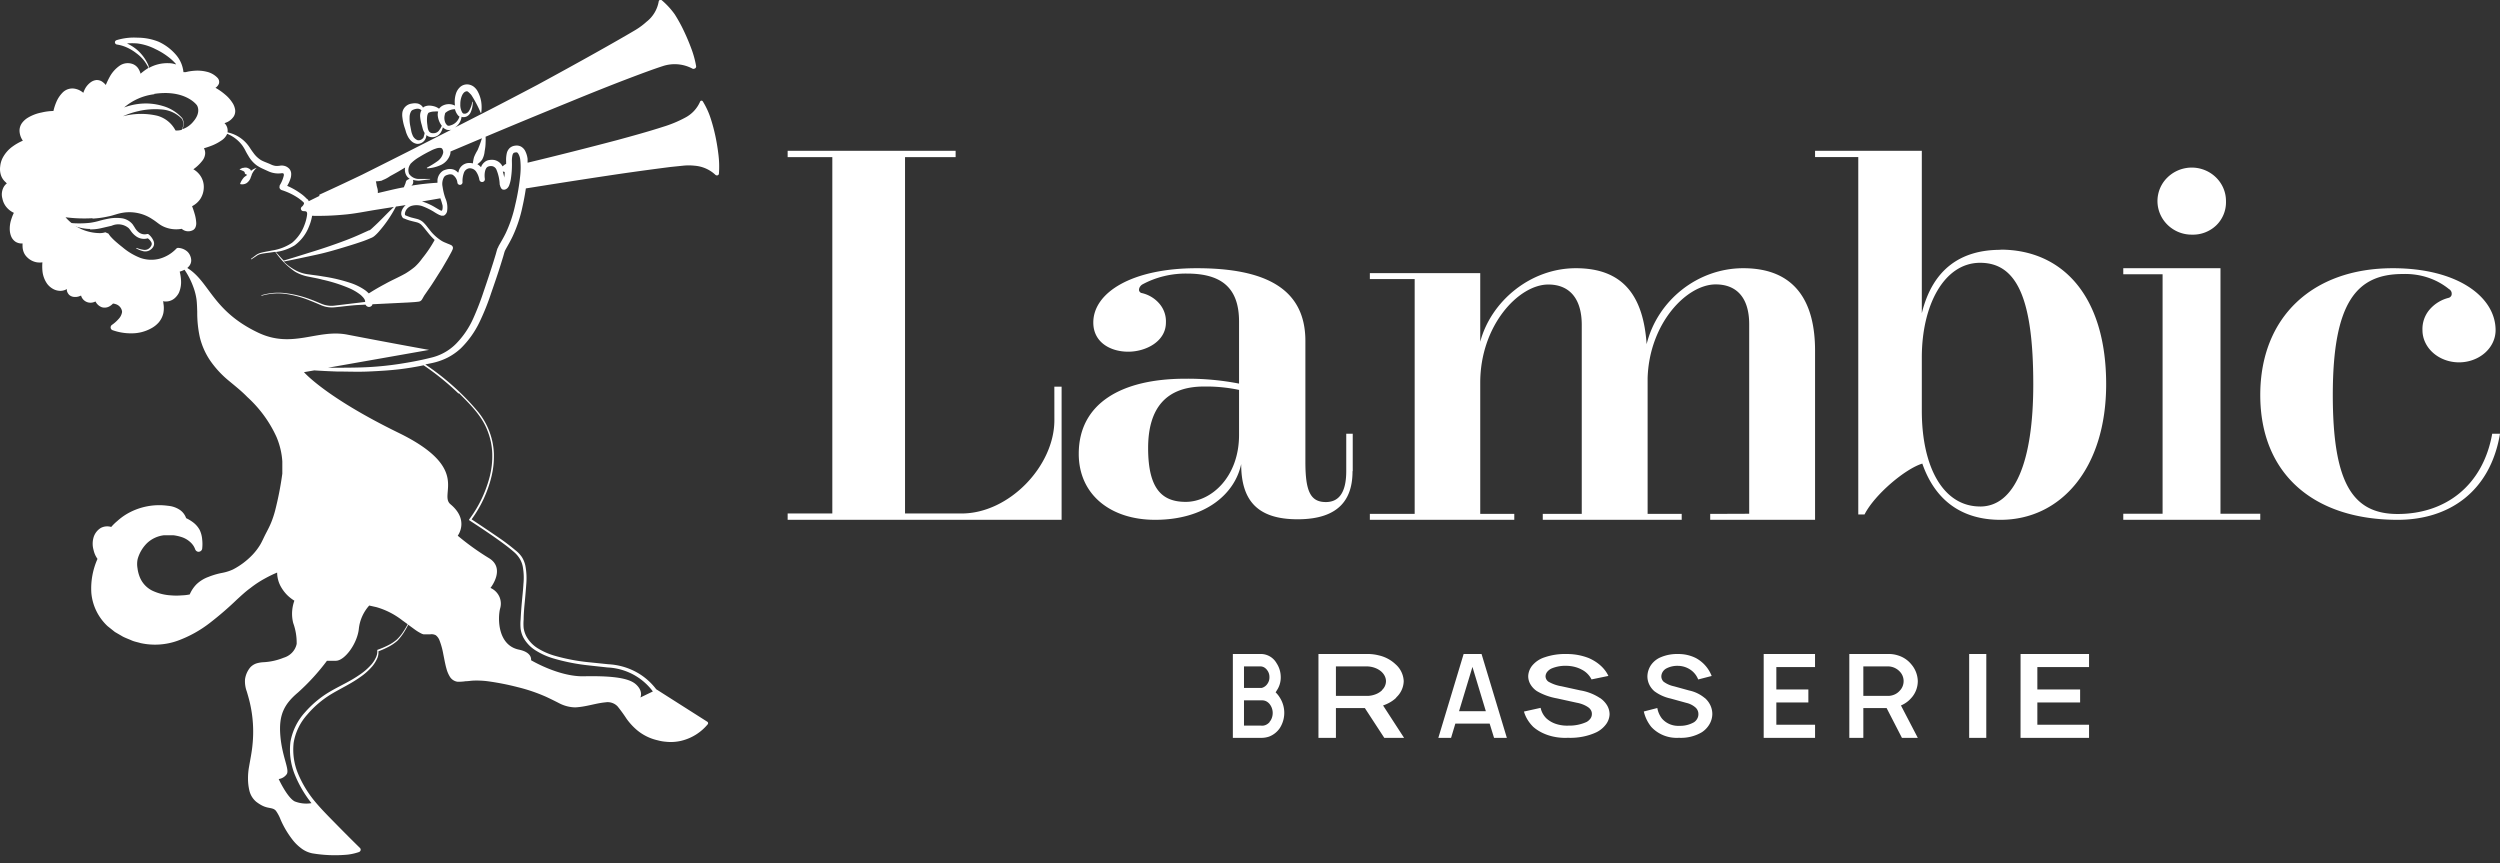<?xml version="1.0" encoding="UTF-8"?> <svg xmlns="http://www.w3.org/2000/svg" width="84" height="29" fill="none"><rect width="100%" height="100%" fill="#333333" stroke="none"/><path fill="#fff" d="M8.163 5.639a.5.5 0 0 0-.106.048.01.01 0 0 0 0 .014q.05.015.097.038.04.014.067.046c0 .016 0 .054.033.066l.049.024c-.033.04-.09.058-.125.108a.6.6 0 0 0-.11.194q0 .005.003.008a.28.28 0 0 0 .214-.032.38.38 0 0 0 .139-.184c0-.018.016-.042.023-.06l.011-.04a.602.602 0 0 1 .163-.226v-.01a.01.01 0 0 0 .009.006.5.5 0 0 0-.18.088l-.02.018v-.014c-.015-.046-.064-.068-.116-.09a.22.22 0 0 0-.134 0M42.855 23.27c.013-.02.03-.042.042-.066a.78.78 0 0 0 .136-.463.85.85 0 0 0-.142-.46.61.61 0 0 0-.569-.306h-.898v2.817h.947a.8.8 0 0 0 .269-.042.76.76 0 0 0 .364-.29.95.95 0 0 0 .007-1.006.9.9 0 0 0-.153-.194m-1.06-.869h.56a.26.26 0 0 1 .118.034q.056.032.097.088a.37.37 0 0 1 .08.234.36.36 0 0 1-.064.223.33.33 0 0 1-.198.145h-.593zm.862 1.869a.36.36 0 0 1-.136.1.3.3 0 0 1-.16.02h-.566v-.848h.61a.3.3 0 0 1 .146.036.36.36 0 0 1 .119.107.485.485 0 0 1 .06.45.4.4 0 0 1-.08.135M46.908 23.439a.77.77 0 0 0 .257-.556.8.8 0 0 0-.275-.564 1.2 1.2 0 0 0-.561-.298 1.5 1.5 0 0 0-.382-.047H44.3v2.818h.587v-1.001h.972l.653 1.001h.665l-.706-1.088c.175-.06.329-.15.447-.265m-.477-.25a.65.65 0 0 1-.216.137.8.8 0 0 1-.271.056h-1.067v-.991h1.056q.132.005.25.048a.7.7 0 0 1 .207.116c.107.091.167.208.169.33a.41.41 0 0 1-.139.306M49.178 21.974l-.85 2.818h.428l.144-.48h1.152l.148.48h.43l-.85-2.818zm-.154 1.922.45-1.488.45 1.488zM53.754 23.451a1.7 1.7 0 0 0-.652-.253l-.634-.139a1.3 1.3 0 0 1-.444-.157.23.23 0 0 1-.094-.176.26.26 0 0 1 .063-.16.4.4 0 0 1 .162-.114 1.2 1.2 0 0 1 .471-.081c.187.002.369.046.52.128a.74.74 0 0 1 .329.329l.567-.117c-.117-.253-.352-.466-.66-.6a2 2 0 0 0-.741-.136 2.1 2.1 0 0 0-.74.11.9.9 0 0 0-.398.255.6.6 0 0 0-.155.375.54.54 0 0 0 .073.275.7.7 0 0 0 .216.23c.2.118.43.202.678.246l.664.146c.139.025.268.075.375.146a.3.3 0 0 1 .1.103q.034.06.033.124a.26.26 0 0 1-.045.154.4.4 0 0 1-.135.12 1.4 1.4 0 0 1-.607.122 1.2 1.2 0 0 1-.409-.054.9.9 0 0 1-.331-.188.7.7 0 0 1-.195-.355l-.56.124c.052.185.157.36.309.512.142.126.322.225.524.289.203.064.423.092.642.081.337.013.671-.051.958-.185a.9.9 0 0 0 .32-.263.6.6 0 0 0 .124-.343.6.6 0 0 0-.084-.299.8.8 0 0 0-.237-.247M57.281 23.455a1.2 1.2 0 0 0-.523-.254l-.507-.14a.9.9 0 0 1-.355-.157.25.25 0 0 1-.075-.176.3.3 0 0 1 .05-.16.33.33 0 0 1 .13-.114.8.8 0 0 1 .378-.082.76.76 0 0 1 .38.106.7.7 0 0 1 .3.352l.453-.117a1.16 1.16 0 0 0-.53-.602 1.3 1.3 0 0 0-.593-.136 1.4 1.4 0 0 0-.592.11.75.75 0 0 0-.32.256.7.7 0 0 0-.124.376.64.64 0 0 0 .059.277q.061.131.174.23c.159.118.344.203.543.246l.529.146a.7.7 0 0 1 .3.147.29.29 0 0 1 .108.228.3.3 0 0 1-.037.154.34.34 0 0 1-.107.12.93.93 0 0 1-.488.123.75.75 0 0 1-.327-.054.7.7 0 0 1-.265-.19.8.8 0 0 1-.156-.355l-.454.117c.042.186.126.361.247.513.114.126.258.225.42.29s.338.092.514.081c.27.014.537-.051.766-.185a.8.8 0 0 0 .255-.264.7.7 0 0 0 .1-.344.7.7 0 0 0-.066-.3.75.75 0 0 0-.189-.247M59.26 24.792h1.726v-.441h-1.301v-.748h1.076v-.437h-1.076v-.752h1.3v-.44H59.26zM64.232 23.439a.85.85 0 0 0 .206-.556.9.9 0 0 0-.22-.564.92.92 0 0 0-.449-.298 1 1 0 0 0-.309-.047h-1.323v2.818h.471v-1.001h.782l.515 1.001h.533l-.566-1.088c.14-.06.264-.15.358-.265m-.383-.25a.5.5 0 0 1-.172.138.54.54 0 0 1-.219.055h-.848v-.991h.848a.55.55 0 0 1 .367.164.464.464 0 0 1 .025.635M66.74 21.974h-.576v2.818h.575zM67.89 24.792h2.302v-.441h-1.737v-.748h1.437v-.437h-1.437v-.752h1.737v-.44h-2.301zM35.427 14.118c0 1.54-1.522 3.135-3.118 3.135h-1.9V5.28h1.7v-.213h-5.644v.213h1.501v11.973h-1.501v.213h9.205v-4.473h-.244zM45.452 15.827v-1.254h-.218v1.254c0 .783-.289 1.042-.686 1.042-.524 0-.687-.375-.687-1.352v-4.061c0-1.743-1.319-2.444-3.65-2.444-2.172 0-3.476.815-3.476 1.825 0 .668.578.98 1.173.98s1.267-.344 1.267-.98a.91.91 0 0 0-.218-.632 1.1 1.1 0 0 0-.614-.363.13.13 0 0 1-.055-.047.1.1 0 0 1-.017-.066.2.2 0 0 1 .039-.103.24.24 0 0 1 .087-.076c.448-.24.96-.364 1.482-.358 1.138 0 1.753.456 1.753 1.612v2.085a9 9 0 0 0-1.808-.164c-2.15 0-3.578.832-3.578 2.524 0 1.37 1.067 2.217 2.566 2.217 1.662 0 2.675-.848 2.892-1.874 0 1.222.543 1.856 1.896 1.856 1.447 0 1.845-.732 1.845-1.612m-3.813-1.222c0 1.418-.94 2.249-1.79 2.249-.776 0-1.265-.408-1.265-1.808 0-1.353.615-2.068 1.88-2.068.395-.005.79.033 1.175.114zM57.463 17.267v.199h3.523V11.78c0-1.624-.654-2.768-2.413-2.768-1.527 0-2.884 1.078-3.246 2.553-.11-1.594-.764-2.553-2.379-2.553-1.527 0-2.85 1.112-3.212 2.471V9.177h-3.709v.2h1.506v7.89h-1.506v.199h4.853v-.2h-1.144v-4.408c0-1.923 1.29-3.298 2.287-3.298.69 0 1.124.446 1.124 1.36v6.347h-1.31v.199h4.668v-.2H55.36v-4.561c.055-1.84 1.31-3.149 2.287-3.149.69 0 1.126.43 1.126 1.341v6.365zM74.608 9.012h-3.266v.203h1.321v8.047h-1.321v.204h4.603v-.204h-1.337zM73.65 7.884a1.13 1.13 0 0 0 .82-.316 1.08 1.08 0 0 0 .323-.803 1.1 1.1 0 0 0-.19-.629 1.15 1.15 0 0 0-.517-.418 1.17 1.17 0 0 0-1.257.242 1.105 1.105 0 0 0-.248 1.232c.088.206.237.382.427.505.19.124.414.189.642.187M83.738 14.573c-.313 1.76-1.588 2.697-3.176 2.697-1.514 0-2.18-1.04-2.18-3.999 0-3.127.812-4.064 2.347-4.064.284-.01.568.029.835.115.266.087.511.22.72.39q.046.026.071.07a.16.16 0 0 1 .022.092.12.12 0 0 1-.023.078.15.15 0 0 1-.07.053 1.24 1.24 0 0 0-.66.409 1 1 0 0 0-.229.68c0 .286.13.561.36.764s.543.317.868.317c.326 0 .638-.114.869-.317s.36-.478.36-.764c0-1.107-1.258-2.082-3.454-2.082-2.696 0-4.453 1.642-4.453 4.26 0 2.65 1.793 4.194 4.62 4.194 1.716 0 3.109-.942 3.435-2.893zM67.216 8.394c-1.313 0-2.276.63-2.643 2.13V5.067h-3.587v.21h1.452v12.01h.21c.333-.663 1.366-1.536 1.942-1.71.438 1.26 1.349 1.889 2.626 1.889 2.028 0 3.551-1.728 3.551-4.557 0-2.985-1.487-4.521-3.551-4.521m-.684 8.63c-1.241 0-1.959-1.326-1.959-3.213v-1.797c0-1.763.754-3.178 1.96-3.178 1.242 0 1.785 1.222 1.785 4.085 0 2.62-.63 4.104-1.786 4.104"></path><path fill="#fff" d="m.197 6.135.035.023a.5.5 0 0 0-.098.109.52.52 0 0 0-.052.41c.026.13.092.248.188.34a.7.7 0 0 0 .196.134q-.05.102-.084.21a1 1 0 0 0-.053.378q.007.105.046.203a.4.4 0 0 0 .156.187q.107.06.228.051a1 1 0 0 0 0 .125q.006.095.043.182.04.091.113.16a.6.6 0 0 0 .33.168q.09.012.18 0a1.6 1.6 0 0 0 0 .274c.012.16.067.313.158.445q.079.105.193.17c.08.047.173.07.266.069a.46.46 0 0 0 .205-.06v.055a.3.3 0 0 0 .081.143c.048.04.108.064.17.066a.4.4 0 0 0 .144-.015l.082-.03.013.039a.331.331 0 0 0 .409.183.4.4 0 0 0 .062-.025l.027.047c.045.066.11.118.186.147a.33.33 0 0 0 .252-.027.5.5 0 0 0 .123-.096.3.3 0 0 1 .08.016c.06.015.116.05.156.097.041.047.066.106.07.168a.43.43 0 0 1-.115.234 1.2 1.2 0 0 1-.227.202.1.1 0 0 0-.037.05.1.1 0 0 0 .027.108.1.1 0 0 0 .035.02c.207.073.425.109.645.105.222 0 .44-.055.636-.16a.9.9 0 0 0 .27-.21.74.74 0 0 0 .153-.31.9.9 0 0 0 0-.333c0-.025 0-.045-.014-.067.063.014.13.014.193 0a.44.44 0 0 0 .209-.107.6.6 0 0 0 .136-.18.9.9 0 0 0 .07-.406 1.5 1.5 0 0 0-.045-.3 1 1 0 0 0 .162-.063q.185.272.297.582.074.199.105.41c.018.138.02.28.025.423q-.004.432.088.855c.069.283.189.552.355.793q.252.36.59.643c.228.19.455.368.648.568.42.382.757.843.988 1.357.107.257.172.529.19.806v.414a11.005 11.005 0 0 1-.243 1.245q-.053.201-.131.395c-.052.129-.118.253-.184.38s-.123.265-.19.375a2 2 0 0 1-.25.327c-.19.2-.413.369-.66.497a1.6 1.6 0 0 1-.39.12q-.224.045-.434.13c-.15.054-.287.139-.402.248a1.1 1.1 0 0 0-.227.341 1.6 1.6 0 0 1-.28.032 2 2 0 0 1-.34 0 1.7 1.7 0 0 1-.64-.16.87.87 0 0 1-.415-.446 1.2 1.2 0 0 1-.08-.308.8.8 0 0 1 .005-.305c.057-.205.167-.391.32-.541a1 1 0 0 1 .56-.26h.324q.162.02.314.075a.8.8 0 0 1 .259.163q.054.05.095.111a.6.6 0 0 1 .06.12.13.13 0 0 0 .097.085.13.13 0 0 0 .09-.023.12.12 0 0 0 .049-.077 1.4 1.4 0 0 0 0-.317.9.9 0 0 0-.085-.318.8.8 0 0 0-.227-.258 1.3 1.3 0 0 0-.227-.136.55.55 0 0 0-.227-.288.84.84 0 0 0-.38-.127 2.153 2.153 0 0 0-1.415.292q-.158.098-.295.223-.109.09-.2.196a.46.46 0 0 0-.35.033.56.56 0 0 0-.25.343.76.76 0 0 0 .007.399.8.8 0 0 0 .132.298c-.16.36-.231.752-.207 1.143.037.424.23.82.543 1.114l.248.198.272.158c.093.047.193.082.289.125s.202.06.304.091c.416.091.85.063 1.25-.082a4 4 0 0 0 1.077-.597q.476-.368.908-.784c.15-.136.291-.27.455-.388q.229-.18.486-.32.2-.111.411-.199 0 .08.014.158.029.172.115.323t.21.277q.109.107.24.187c-.087.24-.102.5-.04.748.082.226.122.464.117.704a.6.6 0 0 1-.152.29.63.63 0 0 1-.281.173 2.1 2.1 0 0 1-.711.154 1 1 0 0 0-.212.04.5.5 0 0 0-.202.131.8.8 0 0 0-.177.399c-.01.14.01.28.059.412.036.122.07.238.098.356a4.3 4.3 0 0 1 .093 1.446c-.023.242-.073.48-.116.732q-.035.196-.034.395 0 .2.045.396a.7.7 0 0 0 .227.377q.084.066.178.118a.8.8 0 0 0 .204.078c.068.015.132.024.177.04a.23.23 0 0 1 .107.071q.1.142.16.303.156.357.397.668.124.161.286.283a.9.9 0 0 0 .384.176 4.6 4.6 0 0 0 1.17.044 1.8 1.8 0 0 0 .395-.089.1.1 0 0 0 .03-.02.08.08 0 0 0 0-.118 54 54 0 0 1-.777-.777c-.255-.26-.518-.521-.746-.797a3.7 3.7 0 0 1-.554-.918 2.1 2.1 0 0 1-.15-1.036c.057-.352.215-.68.455-.948a3.3 3.3 0 0 1 .824-.7c.314-.187.652-.343.955-.561q.232-.158.415-.372.09-.11.15-.238a.5.5 0 0 0 .05-.259q.168-.062.327-.145a1.5 1.5 0 0 0 .31-.209q.128-.135.226-.292.075-.12.139-.247l.213.156q.108.08.228.14a.3.3 0 0 0 .077.027h.216a.3.3 0 0 1 .193.031.4.4 0 0 1 .12.163q.088.227.13.468c.034.162.061.33.109.498q.036.135.107.254a.36.36 0 0 0 .259.178 1.5 1.5 0 0 0 .277-.017c.084 0 .166-.016.25-.02q.25-.01.5.022.503.069.994.196.494.12.957.325.23.107.454.223c.163.083.342.129.525.133.363-.017.682-.138 1.015-.169a.46.46 0 0 1 .41.136q.157.194.293.403.151.215.352.388c.203.172.447.292.709.35q.128.035.26.046.27.03.532-.033c.35-.086.66-.282.886-.557a.06.06 0 0 0-.018-.082l-1.717-1.092a2.1 2.1 0 0 0-.706-.596 2.2 2.2 0 0 0-.898-.243l-.611-.063a6.5 6.5 0 0 1-1.195-.223 2.3 2.3 0 0 1-.548-.238 1.1 1.1 0 0 1-.407-.419.9.9 0 0 1-.088-.271 1.6 1.6 0 0 1 0-.292c0-.2.02-.399.039-.6q.028-.298.05-.6a2.3 2.3 0 0 0-.032-.61.9.9 0 0 0-.118-.288 1 1 0 0 0-.212-.223 7 7 0 0 0-.486-.374 63 63 0 0 0-.99-.668c.311-.427.537-.909.663-1.419q.098-.392.086-.795a2.38 2.38 0 0 0-.588-1.466 8 8 0 0 0-.552-.585q-.541-.52-1.165-.94l.227-.047q.271-.057.518-.18a2 2 0 0 0 .454-.319c.257-.255.467-.55.622-.875a8 8 0 0 0 .391-.973c.114-.328.227-.655.33-.987l.077-.25.036-.127a.445.445 0 0 1 .039-.096c.077-.142.17-.298.245-.458q.224-.485.33-1.007a8 8 0 0 0 .11-.595c1.073-.171 2.145-.34 3.22-.498q.82-.118 1.643-.223l.41-.042q.2-.022.398 0c.262.02.509.129.698.307a.08.08 0 0 0 .072.017.07.07 0 0 0 .039-.032.1.1 0 0 0 .007-.025q.023-.318-.016-.635a7 7 0 0 0-.1-.615 6 6 0 0 0-.161-.605 2.6 2.6 0 0 0-.266-.575.05.05 0 0 0-.025-.02.05.05 0 0 0-.064.029 1.1 1.1 0 0 1-.51.543 4 4 0 0 1-.732.303c-.51.165-1.025.305-1.54.446a142 142 0 0 1-3.015.761V5.34a.8.8 0 0 0-.091-.287.36.36 0 0 0-.136-.131.32.32 0 0 0-.196-.027.32.32 0 0 0-.177.078.36.36 0 0 0-.095.16 1 1 0 0 0-.026.288v.095c-.034-.01-.054.027-.081.043l-.048.033v-.016a.4.4 0 0 0-.268-.2.5.5 0 0 0-.166 0 .3.3 0 0 0-.161.071.37.37 0 0 0-.12.172.5.5 0 0 0-.123-.103.6.6 0 0 0 .161-.153.7.7 0 0 0 .084-.283q.029-.142.032-.288a2 2 0 0 0 0-.198q1.417-.596 2.842-1.176c.681-.28 1.363-.554 2.065-.82.343-.129.695-.262 1.038-.374a1.27 1.27 0 0 1 1.011.085.06.06 0 0 0 .052 0 .08.08 0 0 0 .051-.029.08.08 0 0 0 .015-.056 3.3 3.3 0 0 0-.17-.614 7 7 0 0 0-.245-.577A5 5 0 0 0 22.67.48a2.6 2.6 0 0 0-.43-.468.1.1 0 0 0-.036-.018.07.07 0 0 0-.048.014.07.07 0 0 0-.024.044 1.1 1.1 0 0 1-.41.68q-.156.142-.338.255l-.032.02c-.651.386-1.872 1.072-3.305 1.849q-.795.42-1.59.83-.587.3-1.175.6a.5.5 0 0 0 .227-.363.1.1 0 0 0 .041.013.3.3 0 0 0 .112-.015.28.28 0 0 0 .147-.136.8.8 0 0 0 .075-.363.02.02 0 0 0-.016 0 .8.8 0 0 1-.113.312.2.2 0 0 1-.114.084.2.2 0 0 1-.063 0 .1.1 0 0 1-.041-.029.5.5 0 0 1-.07-.287.7.7 0 0 1 .06-.3.3.3 0 0 1 .078-.105q.042-.03.093-.03a.2.2 0 0 1 .06.045q.022.018.042.04a.3.3 0 0 1 .046.054q.18.283.309.592a.02.02 0 0 0 .015-.011q.025-.18 0-.36a1.1 1.1 0 0 0-.12-.357.5.5 0 0 0-.143-.165.4.4 0 0 0-.118-.056.35.35 0 0 0-.354.1.5.5 0 0 0-.112.188.9.9 0 0 0-.039.38v.032a.4.4 0 0 0-.15-.047.46.46 0 0 0-.29.064l-.032.023-.036.035a.1.1 0 0 0-.023.03.5.5 0 0 0-.14-.074.7.7 0 0 0-.15-.03.4.4 0 0 0-.185.025.2.2 0 0 0-.07.047v-.02a.3.3 0 0 0-.168-.122.5.5 0 0 0-.2 0 .37.37 0 0 0-.206.092.36.36 0 0 0-.112.193.6.6 0 0 0 0 .191q.02.172.075.334l.025.076.022.078a1 1 0 0 0 .073.165q.047.08.116.142a.34.34 0 0 0 .184.083.3.3 0 0 0 .184-.055.3.3 0 0 0 .111-.152.4.4 0 0 0 .016-.09q.03.03.068.047.081.034.168.023a.343.343 0 0 0 .252-.165.6.6 0 0 0 .064-.165.34.34 0 0 0 .118.078.26.26 0 0 0 .17 0q-1.503.766-3.01 1.519c-.87.416-1.428.668-1.428.668v.042l-.357.176a.2.2 0 0 0-.027-.053l-.041-.031-.03-.03a1.274 1.274 0 0 0-.186-.154 2.314 2.314 0 0 0-.44-.247q.08-.13.122-.278a.5.5 0 0 0 .013-.131.27.27 0 0 0-.059-.16.36.36 0 0 0-.134-.092.4.4 0 0 0-.152-.022.7.7 0 0 1-.172.013.5.5 0 0 1-.157-.046c-.118-.056-.255-.098-.348-.154a.9.9 0 0 1-.252-.245q-.057-.074-.109-.156a1.18 1.18 0 0 0-.754-.526v-.02a.35.35 0 0 0-.105-.291.55.55 0 0 0 .311-.223.34.34 0 0 0 .048-.223.6.6 0 0 0-.068-.2 1.2 1.2 0 0 0-.275-.319 2 2 0 0 0-.318-.222.3.3 0 0 0 .116-.139.2.2 0 0 0-.052-.2.73.73 0 0 0-.357-.2 1.3 1.3 0 0 0-.411-.034 2 2 0 0 0-.202.025l-.1.022h-.07a1.05 1.05 0 0 0-.262-.595 1.7 1.7 0 0 0-.573-.427 1.9 1.9 0 0 0-.704-.136 2 2 0 0 0-.71.084.08.08 0 0 0-.053.06q-.004.031.015.056.019.024.05.03.178.027.342.102.166.076.31.189.157.113.273.265.054.074.1.156l.041.071a2 2 0 0 0-.27.198.6.6 0 0 0-.061-.149.4.4 0 0 0-.18-.167.48.48 0 0 0-.475.056c-.127.092-.233.21-.31.345q-.08.143-.142.294a.6.6 0 0 0-.138-.123.34.34 0 0 0-.173-.044.4.4 0 0 0-.168.056.66.66 0 0 0-.21.222q-.04.074-.067.152a.6.6 0 0 0-.255-.132.46.46 0 0 0-.427.11 1 1 0 0 0-.227.338q-.06.143-.095.294-.201.004-.396.051c-.16.03-.314.088-.454.17a.7.7 0 0 0-.195.169.44.44 0 0 0-.094.26.6.6 0 0 0 .112.348q-.18.077-.339.191a1.1 1.1 0 0 0-.347.401.8.8 0 0 0-.075.27.66.66 0 0 0 .022.287.53.53 0 0 0 .175.258m14.038-1.539a.2.2 0 0 1-.091.096.18.18 0 0 1-.118.02.3.3 0 0 1-.175-.18.6.6 0 0 1-.041-.134l-.03-.156a1.2 1.2 0 0 1-.025-.296.4.4 0 0 1 .055-.21.15.15 0 0 1 .08-.053.4.4 0 0 1 .122-.029.18.18 0 0 1 .143.054l-.016.027a.4.4 0 0 0-.03.173q.01.146.053.285l.034.13a.5.5 0 0 0 .064.144.4.4 0 0 1-.032.123m.513-.2a.23.23 0 0 1-.2.086.15.15 0 0 1-.09-.022.15.15 0 0 1-.06-.071.4.4 0 0 1-.029-.103l-.016-.129a1 1 0 0 1 0-.24.3.3 0 0 1 .023-.083.1.1 0 0 1 .027-.04.5.5 0 0 1 .195-.04.6.6 0 0 1 .125 0 .4.4 0 0 0-.016.111.67.67 0 0 0 .137.368.7.7 0 0 1-.093.158m-1.188 16.82a1.5 1.5 0 0 1-.228.283q-.139.119-.304.2a3 3 0 0 1-.346.146.02.02 0 0 0-.009.013v.008a.47.47 0 0 1-.052.25 1 1 0 0 1-.145.223q-.18.203-.41.354c-.299.209-.635.356-.958.543a3.4 3.4 0 0 0-.86.706c-.256.28-.426.625-.492.996-.045.372.005.75.146 1.1.14.344.329.668.561.96a1.06 1.06 0 0 1-.566-.06c-.25-.13-.536-.75-.536-.75a.4.4 0 0 0 .268-.161c.107-.152-.15-.575-.211-1.28-.061-.707.118-1.068.595-1.47a7.3 7.3 0 0 0 .97-1.063h.298c.3 0 .73-.586.775-1.092.034-.283.155-.55.347-.764l.241.054c.317.091.614.243.872.445l.18.13a3 3 0 0 1-.146.245m1.87-8.007c.375.376.768.761.957 1.26q.147.371.16.769c.008.263-.022.526-.088.781a4.1 4.1 0 0 1-.681 1.42.03.03 0 0 0-.009.02q0 .013.009.021c.343.223.681.446 1.008.682.164.118.328.24.48.372q.116.097.197.223.077.124.107.267.054.292.025.588c-.011.198-.034.399-.052.6q-.028.3-.043.6a1.6 1.6 0 0 0 0 .31.9.9 0 0 0 .093.298c.102.184.253.338.436.446q.267.163.568.252.595.175 1.213.238l.611.067c.3.014.591.094.855.233.263.14.491.336.667.573l-.42.203s.111-.21-.154-.446c-.266-.236-.92-.283-1.756-.267-.837.015-1.763-.54-1.763-.54s.056-.26-.407-.355c-.72-.15-.713-1.058-.634-1.375a.57.57 0 0 0-.026-.41.59.59 0 0 0-.296-.289s.52-.648-.046-.998A8.6 8.6 0 0 1 15.38 18s.4-.521-.243-1.056c-.411-.34.722-1.198-1.743-2.4-2.464-1.203-3.18-2.039-3.18-2.039l.345-.06q.381.025.761.038c.355 0 .704.016 1.059 0 .354-.016.706-.036 1.059-.078q.398-.049.795-.131.628.424 1.172.949m1.515-7.446a.1.1 0 0 1 .037 0c0 .056 0 .111-.014.167v.031a1.5 1.5 0 0 0-.048-.211h.03M15.107 4.22a.1.1 0 0 1-.066 0 .25.25 0 0 1-.093-.14.4.4 0 0 1-.011-.187.4.4 0 0 1 .018-.072v-.02l.016-.013a.48.48 0 0 1 .316-.118c.02.083.06.16.118.223a.2.2 0 0 0 .034.022.43.43 0 0 1-.245.278 1 1 0 0 1-.103.034m-1.315 1.296q.137-.146.314-.247.179-.111.368-.203a1 1 0 0 1 .184-.08.4.4 0 0 1 .154-.025.1.1 0 0 1 .039.014h.011l.018.027a.2.2 0 0 1 .027.124.47.47 0 0 1-.186.279 3 3 0 0 1-.361.222.01.01 0 0 0 0 .011q0 .005.005.009l.009.003q.227-.013.436-.105a.58.58 0 0 0 .332-.368.3.3 0 0 0 .01-.093l1.057-.446a4 4 0 0 1-.147.401 1.5 1.5 0 0 0-.119.236 1.3 1.3 0 0 0-.038.208.5.5 0 0 0-.162-.012.365.365 0 0 0-.313.263c0 .023-.014.043-.02.063a.4.4 0 0 0-.125-.096.4.4 0 0 0-.26-.016.6.6 0 0 0-.12.043.416.416 0 0 0-.19.312v.093q-.443.026-.88.098a.13.13 0 0 0 .057-.074.2.2 0 0 0 0-.12.8.8 0 0 0 .202.027l.366-.045.008-.004.003-.009h-.381a.4.4 0 0 1-.328-.17.34.34 0 0 1 .05-.336m1.068 1.363a.4.4 0 0 1 0 .172.1.1 0 0 1-.018.036h-.027c-.057-.027-.116-.063-.177-.098a2 2 0 0 0-.387-.187l-.077-.023.618-.107.011.032q.034.09.055.184m-2.033-.817q.15-.053.28-.145.137-.074.276-.153l.228-.136a.38.38 0 0 0 .047.276.34.34 0 0 0 .107.105.3.3 0 0 0-.095.046c-.037.025-.035.076-.053.118l-.05.12c-.293.052-.584.128-.874.194v-.064c0-.063-.025-.125-.039-.187a1 1 0 0 0-.027-.143 1 1 0 0 0 .227-.031m.632 1.156a.2.2 0 0 0 .027.073.1.1 0 0 0 .034.038l.023.014h.013q.099.045.205.073c.07.02.14.034.202.051q.09.02.159.08.069.07.13.148l.129.16q.09.11.195.207-.18.327-.418.62a1.8 1.8 0 0 1-.247.282 2.6 2.6 0 0 1-.314.223c-.227.129-.454.223-.681.35-.187.1-.37.204-.553.322a.4.4 0 0 0-.045-.042.7.7 0 0 0-.102-.082 1.9 1.9 0 0 0-.454-.223 5.5 5.5 0 0 0-.937-.223c-.156-.029-.313-.044-.472-.069a1.2 1.2 0 0 1-.438-.131 1.8 1.8 0 0 1-.38-.27l-.032-.03c.36-.07.716-.148 1.07-.224.355-.075.716-.182 1.07-.291q.267-.08.532-.172.13-.047.261-.105l.032-.013.043-.024a.5.5 0 0 0 .068-.054q.058-.052.105-.105.349-.393.59-.86l.33-.05a.45.45 0 0 0-.145.222.3.3 0 0 0 0 .127m-3.124.412q.082-.18.118-.374v-.027q.533.012 1.063-.038c.375-.03.745-.11 1.118-.169l.572-.091c-.238.223-.454.463-.681.668q-.049.047-.093.085c-.03.024-.034.029-.041.03h-.016l-.03.014-.247.112a9 9 0 0 1-.502.209c-.343.13-.682.247-1.039.359-.356.11-.702.222-1.054.325-.093-.092-.177-.192-.263-.288a1.6 1.6 0 0 0 .63-.222 1.43 1.43 0 0 0 .474-.61M4.984 2.188a1.48 1.48 0 0 0-.33-.47 1.4 1.4 0 0 0-.317-.223l-.07-.035q.174-.015.35 0c.212.028.418.093.608.191q.292.138.536.348.085.075.157.16H5.89a.7.7 0 0 0-.228-.036 1.27 1.27 0 0 0-.652.156zm.2.966c1.052-.155 1.431.381 1.431.381s.162.223-.118.548a.8.8 0 0 1-.37.259l.02-.05a.39.39 0 0 0-.022-.32 1.37 1.37 0 0 0-.666-.414c-.263-.078-.54-.1-.811-.065q-.245.03-.477.118c.285-.244.638-.4 1.013-.445m-.5.559q.371-.079.748-.047c.26.018.503.131.681.318a.34.34 0 0 1 .02.301.3.3 0 0 1-.027.065.6.6 0 0 1-.209.022.98.98 0 0 0-.613-.495 2.4 2.4 0 0 0-1.154.018q.271-.123.563-.182M3.108 7.345q.27-.014.534-.074c.088-.015.179-.046.26-.069q.124-.039.25-.058c.341-.048.688.032.97.223.076.047.14.098.214.152a.9.9 0 0 0 .246.129c.168.059.349.072.524.04a.33.33 0 0 0 .31.071.4.4 0 0 0 .079-.033.3.3 0 0 0 .04-.036.2.2 0 0 0 .028-.042.34.34 0 0 0 .03-.167 1.3 1.3 0 0 0-.055-.303 3 3 0 0 0-.084-.25.74.74 0 0 0 .273-.238.73.73 0 0 0 .12-.38.66.66 0 0 0-.102-.386.7.7 0 0 0-.248-.236q.17-.12.298-.283a.44.44 0 0 0 .097-.223.33.33 0 0 0-.04-.2 3 3 0 0 0 .286-.098 1.6 1.6 0 0 0 .304-.165.5.5 0 0 0 .191-.223c.206.084.384.222.514.399a1.4 1.4 0 0 1 .095.158q.045.091.1.178c.072.13.172.244.293.332q.091.06.19.105l.18.082a.8.8 0 0 0 .455.071.1.1 0 0 1 .043 0l.027.014q.015.043 0 .087-.043.164-.134.31v.022a.1.1 0 0 0 .035.114.1.1 0 0 0 .038.02 2.2 2.2 0 0 1 .522.246q.061.039.116.085.03.02.055.045l.027.024.016.016a.05.05 0 0 1 0 .06.2.2 0 0 1-.064.082.09.09 0 0 0-.032.071.1.1 0 0 0 .031.058.1.1 0 0 0 .063.02c.093 0 .129.014.113.139a1.5 1.5 0 0 1-.093.343 1.4 1.4 0 0 1-.409.58 1.64 1.64 0 0 1-.682.261c-.122.027-.25.043-.374.078a.5.5 0 0 0-.173.087l-.152.114v.015h.016l.159-.104a.4.4 0 0 1 .163-.076c.123-.027.25-.036.375-.056l.105-.015c.174.263.4.49.663.668.14.082.294.138.454.167.155.033.312.058.455.098q.459.1.89.28.21.087.389.223.04.031.075.07a.4.4 0 0 1 .061.075.2.2 0 0 1 .03.071v.032l-1.055.127a.84.84 0 0 1-.397-.059c-.127-.05-.257-.109-.386-.155a3.6 3.6 0 0 0-.814-.205 1.95 1.95 0 0 0-.831.067.013.013 0 0 0 0 .015.01.01 0 0 0 .016 0c.265-.077.544-.096.818-.056.275.042.545.117.802.223.13.05.254.105.384.16a.9.9 0 0 0 .42.065c.28-.024.552-.067.831-.08l.228-.011a.12.12 0 0 0 .068.067.12.12 0 0 0 .133-.026.1.1 0 0 0 .026-.039v-.015l1.217-.06.212-.014.104-.011a.3.3 0 0 0 .066-.014.2.2 0 0 0 .057-.044c.047-.07.068-.123.109-.18l.116-.168c.159-.222.3-.463.454-.699l.207-.356.1-.183q.026-.046.047-.096a.15.15 0 0 0 .019-.08.11.11 0 0 0-.057-.08 1 1 0 0 0-.105-.045l-.095-.04a.8.8 0 0 1-.17-.091 1.6 1.6 0 0 1-.303-.272l-.127-.16a1.3 1.3 0 0 0-.143-.163.5.5 0 0 0-.207-.111l-.204-.051a2 2 0 0 1-.184-.07c-.018 0-.027-.05-.011-.102a.32.32 0 0 1 .238-.222.6.6 0 0 1 .366.026q.188.074.359.178.09.06.186.107l.064.023a.1.1 0 0 0 .05 0 .1.1 0 0 0 .036 0l.025-.014a.22.22 0 0 0 .084-.127.77.77 0 0 0-.057-.445 2 2 0 0 1-.093-.383.46.46 0 0 1 .052-.332.2.2 0 0 1 .055-.047.4.4 0 0 1 .075-.027.23.23 0 0 1 .152 0 .36.36 0 0 1 .164.27q.005.031.03.052a.087.087 0 0 0 .142-.07.8.8 0 0 1 .043-.307.229.229 0 0 1 .182-.16.26.26 0 0 1 .227.104.7.7 0 0 1 .114.28.1.1 0 0 0 .038.06.095.095 0 0 0 .13-.022.1.1 0 0 0 .016-.068c-.023-.145 0-.332.08-.395a.2.2 0 0 1 .077-.03.3.3 0 0 1 .095 0 .2.2 0 0 1 .134.108c.063.148.1.306.111.466 0 .022 0 .044.012.071a.3.3 0 0 0 .04.096.1.1 0 0 0 .048.042.15.15 0 0 0 .087 0 .2.2 0 0 0 .075-.047.3.3 0 0 0 .054-.082 1.1 1.1 0 0 0 .068-.278q.037-.264.028-.53a.9.9 0 0 1 .02-.223c.023-.063.036-.076.096-.085.059-.009.072 0 .106.056a.5.5 0 0 1 .06.205q.024.245 0 .492-.05.506-.169 1.002-.105.496-.32.956c-.073.151-.157.29-.245.445 0 .022-.02.042-.032.07a1 1 0 0 0-.025.075l-.034.122-.075.245q-.155.492-.323.98-.158.486-.368.951a2.9 2.9 0 0 1-.561.822c-.235.24-.537.407-.868.48-.338.086-.681.148-1.024.202-.344.053-.682.089-1.04.109-.36.02-.7.02-1.05.022h-.328l3.397-.599s-1.159-.207-2.75-.514c-1.008-.194-1.837.483-2.991-.065-1.547-.735-1.631-1.713-2.383-2.174a.5.5 0 0 0 .068-.071.3.3 0 0 0 .064-.174.4.4 0 0 0-.035-.167.4.4 0 0 0-.097-.14.5.5 0 0 0-.305-.123.08.08 0 0 0-.063.025c-.152.16-.346.278-.561.338a1.1 1.1 0 0 1-.657-.03 2.1 2.1 0 0 1-.588-.353 5 5 0 0 1-.266-.222 2 2 0 0 1-.12-.12c-.037-.04-.037-.043-.053-.065a.2.2 0 0 1-.023-.032s-.013-.024-.013-.02l-.105-.046a.6.6 0 0 1-.184.029 1.6 1.6 0 0 1-.613-.13 1.6 1.6 0 0 1-.54-.403q.452.058.908.032"></path><path fill="#fff" d="M3.026 7.707q.192.003.38-.042l.347-.08a.54.54 0 0 1 .576.085l.05.063a.735.735 0 0 0 .213.22.45.45 0 0 0 .374.054.4.4 0 0 1 .124.143.12.12 0 0 1 0 .089.3.3 0 0 1-.06.088.23.23 0 0 1-.203.067 1 1 0 0 1-.237-.064l-.008.004a.01.01 0 0 0 0 .016q.11.06.229.09a.3.3 0 0 0 .263-.062.3.3 0 0 0 .089-.114.22.22 0 0 0 0-.158.56.56 0 0 0-.17-.232.06.06 0 0 0-.05-.011.32.32 0 0 1-.278-.056.5.5 0 0 1-.108-.114 1 1 0 0 1-.043-.07c-.019-.025-.037-.057-.057-.085a.58.58 0 0 0-.348-.202 1.4 1.4 0 0 0-.398 0q-.18.03-.358.079-.165.049-.334.072a3.4 3.4 0 0 1-.716 0 .014.014 0 0 0 0 .016c.224.12.472.186.725.19"></path></svg> 